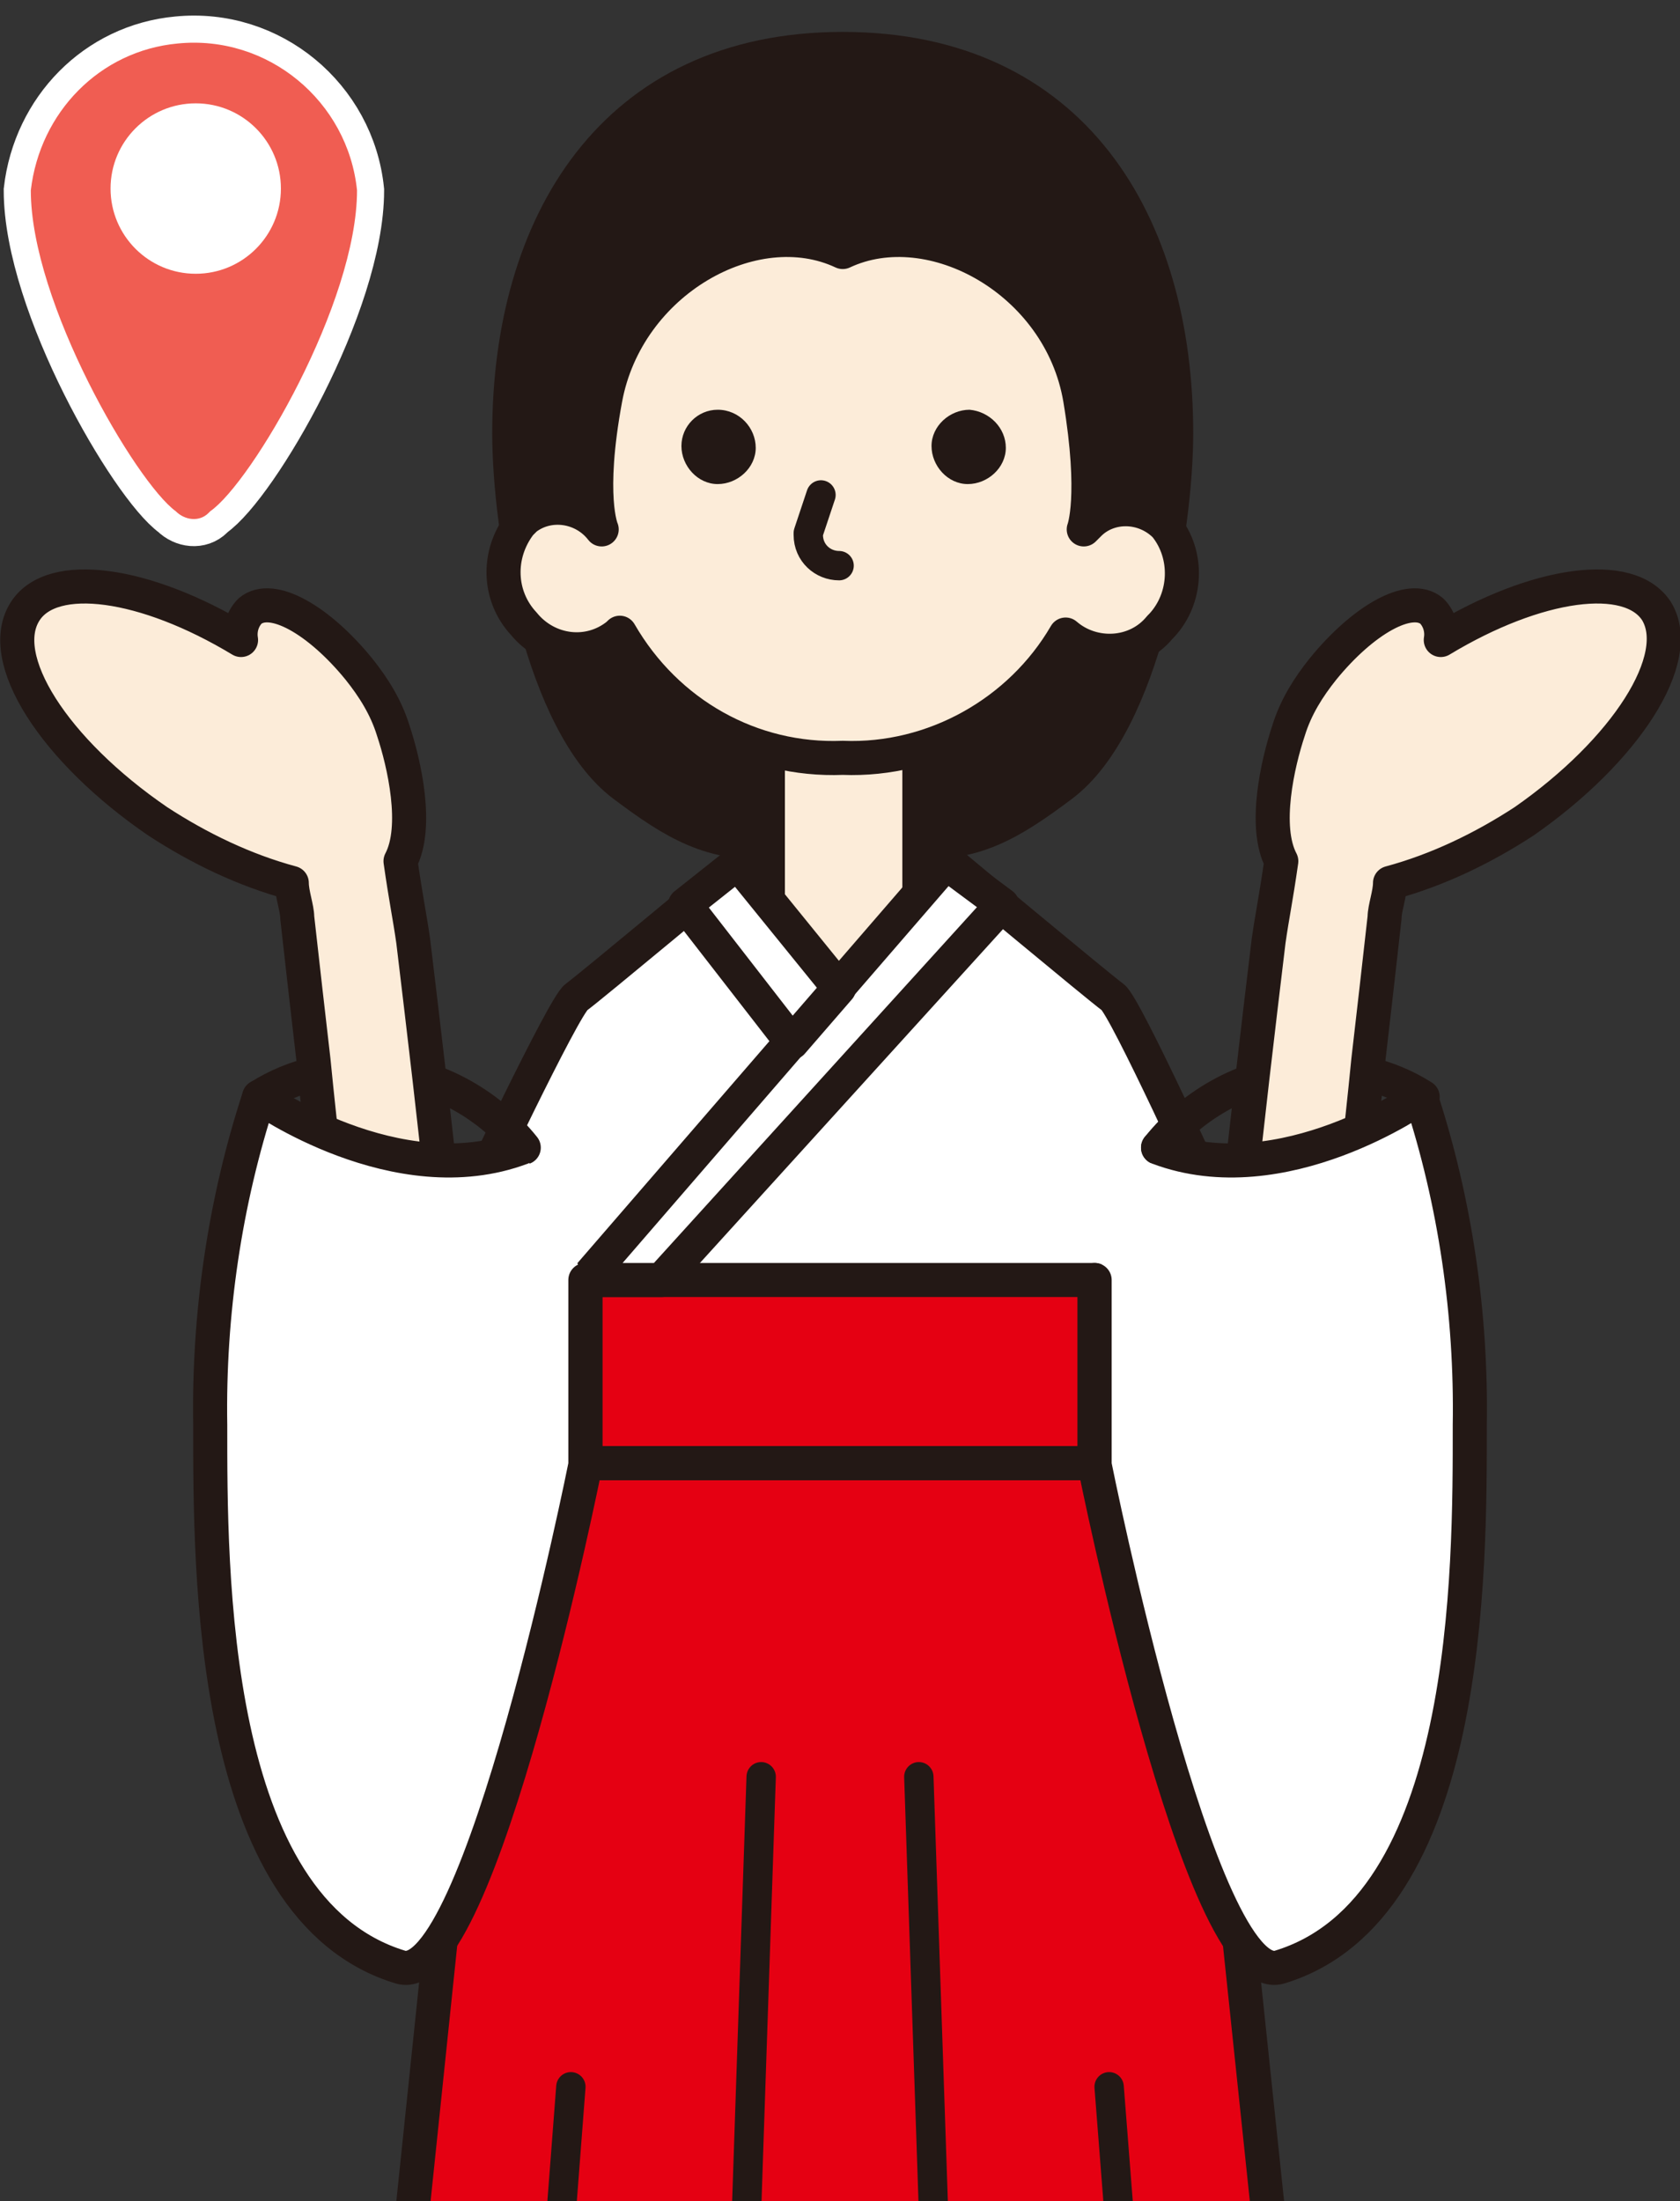 <?xml version="1.0" encoding="utf-8"?>
<!-- Generator: Adobe Illustrator 25.4.1, SVG Export Plug-In . SVG Version: 6.00 Build 0)  -->
<svg version="1.1" id="レイヤー_1" xmlns="http://www.w3.org/2000/svg" xmlns:xlink="http://www.w3.org/1999/xlink" x="0px"
	 y="0px" viewBox="0 0 92.7 121.4" style="enable-background:new 0 0 92.7 121.4;" xml:space="preserve">
<rect x="0" y="0" width="92.7" height="121.4" fill="#333333" stroke="none"/>
<style type="text/css">
	.st0{clip-path:url(#SVGID_00000078018073168665907920000018101577076061350300_);}
	.st1{fill:#231815;stroke:#231815;stroke-width:1.88;stroke-linecap:round;stroke-linejoin:round;}
	.st2{fill:#FCECD9;stroke:#231815;stroke-width:2.42;stroke-linecap:round;stroke-linejoin:round;}
	.st3{fill:#FCECD9;stroke:#231815;stroke-width:1.88;stroke-linecap:round;stroke-linejoin:round;}
	.st4{fill:#FFFFFF;stroke:#231815;stroke-width:1.88;stroke-linecap:round;stroke-linejoin:round;}
	.st5{fill:#231815;}
	.st6{fill:#E50012;stroke:#231815;stroke-width:1.88;stroke-linecap:round;stroke-linejoin:round;}
	.st7{fill:#FFFFFF;stroke:#231815;stroke-width:2.69;stroke-linecap:round;stroke-linejoin:round;}
	.st8{fill:none;stroke:#231815;stroke-width:1.62;stroke-linecap:round;stroke-linejoin:round;}
	.st9{fill:none;stroke:#231815;stroke-width:1.88;stroke-linecap:round;stroke-linejoin:round;}
	.st10{fill:#F05D52;stroke:#FFFFFF;stroke-width:2.99;stroke-miterlimit:10;}
	.st11{fill:#F05D52;}
	.st12{fill:#FFFFFF;}
</style>
<g>
	<defs>
		<rect id="SVGID_1_" x="-12.5" y="-22.5" width="113.7" height="144"/>
	</defs>
	<clipPath id="SVGID_00000035523100368241603820000001326096967684797847_">
		<use xlink:href="#SVGID_1_"  style="overflow:visible;"/>
	</clipPath>
	<g style="clip-path:url(#SVGID_00000035523100368241603820000001326096967684797847_);">
		<path class="st1" d="M50.3,46.4c3.4,0.3,5.5-1,8.3-3.1c4.5-3.4,6.3-14.1,6.3-19.4c0-11.6-5.7-21.2-18.4-21.2s-18.4,9.7-18.4,21.2
			c0,5.4,1.8,16,6.3,19.4c2.8,2.1,4.9,3.4,8.3,3.1"/>
		<polyline class="st2" points="42.1,35.4 42.1,49.9 46.4,57.5 51,49.9 51,35.4 		"/>
		<path class="st3" d="M46.5,41.8c5,0.2,9.8-2.5,12.3-6.8c1.5,1.3,3.9,1.2,5.2-0.4c0,0,0.1-0.1,0.1-0.1c1.4-1.5,1.5-3.9,0.2-5.5
			c-1.2-1.2-3.1-1.2-4.2-0.1c-0.1,0.1-0.2,0.2-0.3,0.3c0,0,0.7-1.8-0.2-7.2c-1.1-6.5-8.2-10.4-13.1-8.1c-4.9-2.3-11.9,1.6-13.1,8.1
			c-1,5.4-0.2,7.2-0.2,7.2c-1-1.3-2.9-1.6-4.2-0.6c-0.1,0.1-0.2,0.2-0.3,0.3c-1.3,1.7-1.2,4,0.2,5.5c1.3,1.6,3.6,1.9,5.2,0.6
			c0,0,0.1-0.1,0.1-0.1C36.8,39.4,41.5,42,46.5,41.8z"/>
		<path class="st4" d="M60.6,86.6c0,0-5.1,1.7-5.1,12.1c0,5.8,5.9,8.8,12.4,7.3c6.9-1.6,9.5-3.1,10.6-7.9c1.7-6.9,0.7-23.8,0.7-23.8
			c-4.8-10-12.2-8-12.2-8S62.1,55.5,61.4,55s-9.1-7.5-9.1-7.5l-5.7,9.9l-5.7-9.9c0,0-8.4,7-9.1,7.5S26,66.3,26,66.3
			s-7,2.6-11.8,12.6c0,0-0.8,4.2,0.9,11.1c1.2,4.8,0.9,12.2,7.9,13.8c6.5,1.5,14.6,0.7,14.6-5.1c0-10.4-5.1-12.1-5.1-12.1"/>
		<path class="st5" d="M55.5,24.7c0,1.1-1,2-2.1,2c-1.1,0-2-1-2-2.1c0-1.1,1-2,2.1-2c0,0,0,0,0,0C54.6,22.7,55.5,23.6,55.5,24.7z"/>
		<path class="st5" d="M41.7,24.7c0,1.1-1,2-2.1,2c-1.1,0-2-1-2-2.1c0-1.1,0.9-2,2-2C40.8,22.6,41.7,23.6,41.7,24.7
			C41.7,24.7,41.7,24.7,41.7,24.7z"/>
		<polygon class="st6" points="78.5,203.1 67.3,96.6 60.8,80.7 31.9,80.7 25.4,96.6 14.3,203.1 		"/>
		<rect x="32.3" y="70.6" class="st6" width="28.1" height="10.1"/>
		<polygon class="st4" points="52.2,47.6 32.3,70.6 36.5,70.6 55.3,49.9 		"/>
		<polygon class="st4" points="40.7,47.6 37.8,49.9 43.7,57.5 46.3,54.5 		"/>
		<path class="st7" d="M32.3,86.6"/>
		<line class="st8" x1="38.8" y1="192.8" x2="42" y2="98"/>
		<line class="st8" x1="31.5" y1="115.1" x2="26.1" y2="185.5"/>
		<line class="st8" x1="53.9" y1="192.8" x2="50.7" y2="98"/>
		<line class="st8" x1="61.2" y1="115.1" x2="66.7" y2="185.5"/>
		<path class="st8" d="M46.3,31.2c-0.9,0-1.7-0.7-1.7-1.7c0,0,0,0,0-0.1l0.7-2.1"/>
		<path class="st9" d="M78.5,60.5c-1.9-1.2-4.1-1.7-6.4-1.5c-3.2,0.2-6.2,1.8-8.2,4.3"/>
		<path class="st3" d="M91.4,33.7c-1.5-2.3-6.6-1.6-11.9,1.6c0.1-0.6-0.1-1.2-0.5-1.6c-1.2-1-3.8,0.5-6,3.2c-0.8,1-1.5,2.1-1.9,3.4
			c-0.6,1.8-1.4,5.3-0.4,7.2c-0.3,2.1-0.5,3-0.7,4.4c-0.3,2.5-0.6,5-0.9,7.6c-0.4,3.5-0.8,7.1-1.2,10.6c-0.2,1.7,1.1,3.3,2.8,3.4
			c0,0,0,0,0,0c1.8,0.2,3.3-1.1,3.5-2.9c0.4-4,0.9-8,1.3-12.1c0.3-2.6,0.6-5.2,0.9-7.9c0-0.5,0.3-1.3,0.3-1.9
			c2.6-0.7,5.1-1.9,7.4-3.4C89.7,41.4,93,36.3,91.4,33.7z"/>
		<path class="st4" d="M63.9,63.3c6.9,2.6,14.5-2.8,14.5-2.8c1.9,5.8,2.8,12,2.7,18.1c0,7.9,0.1,26.7-10.5,29.9
			c-4.4,1.3-10.2-27.7-10.2-27.7V70.6"/>
		<path class="st9" d="M14.3,60.5c1.9-1.2,4.1-1.7,6.4-1.5c3.2,0.2,6.2,1.8,8.2,4.3"/>
		<path class="st3" d="M1.4,33.7c1.5-2.3,6.6-1.6,11.9,1.6c-0.1-0.6,0.1-1.2,0.5-1.6c1.2-1,3.8,0.5,6,3.2c0.8,1,1.5,2.1,1.9,3.4
			c0.6,1.8,1.4,5.3,0.4,7.2c0.3,2.1,0.5,3,0.7,4.4c0.3,2.5,0.6,5,0.9,7.6c0.4,3.5,0.8,7.1,1.2,10.6c0.2,1.7-1.1,3.3-2.8,3.4
			c0,0,0,0,0,0c-1.8,0.2-3.3-1.1-3.5-2.9c-0.4-4-0.9-8-1.3-12.1c-0.3-2.6-0.6-5.2-0.9-7.9c0-0.5-0.3-1.3-0.3-1.9
			c-2.6-0.7-5.1-1.9-7.4-3.4C3,41.4-0.3,36.3,1.4,33.7z"/>
		<path class="st4" d="M28.8,63.3c-6.9,2.6-14.5-2.8-14.5-2.8c-1.9,5.8-2.8,12-2.7,18.1c0,7.9-0.1,26.7,10.5,29.9
			c4.4,1.3,10.2-27.7,10.2-27.7V70.6"/>
	</g>
</g>
<path class="st10" d="M19.7,10.5c-0.5-4.9-4.9-8.6-9.9-8.1c-4.3,0.4-7.6,3.8-8.1,8.1c0,6.2,5.8,16.1,8,17.7c0.5,0.5,1.3,0.6,1.8,0.1
	c0,0,0.1-0.1,0.1-0.1C13.9,26.6,19.7,16.7,19.7,10.5z"/>
<path class="st11" d="M19.7,10.5c-0.5-4.9-4.9-8.6-9.9-8.1c-4.3,0.4-7.6,3.8-8.1,8.1c0,6.2,5.8,16.1,8,17.7c0.5,0.5,1.3,0.6,1.8,0.1
	c0,0,0.1-0.1,0.1-0.1C13.9,26.6,19.7,16.7,19.7,10.5z"/>
<circle class="st12" cx="10.8" cy="10.4" r="4.7"/>
</svg>
